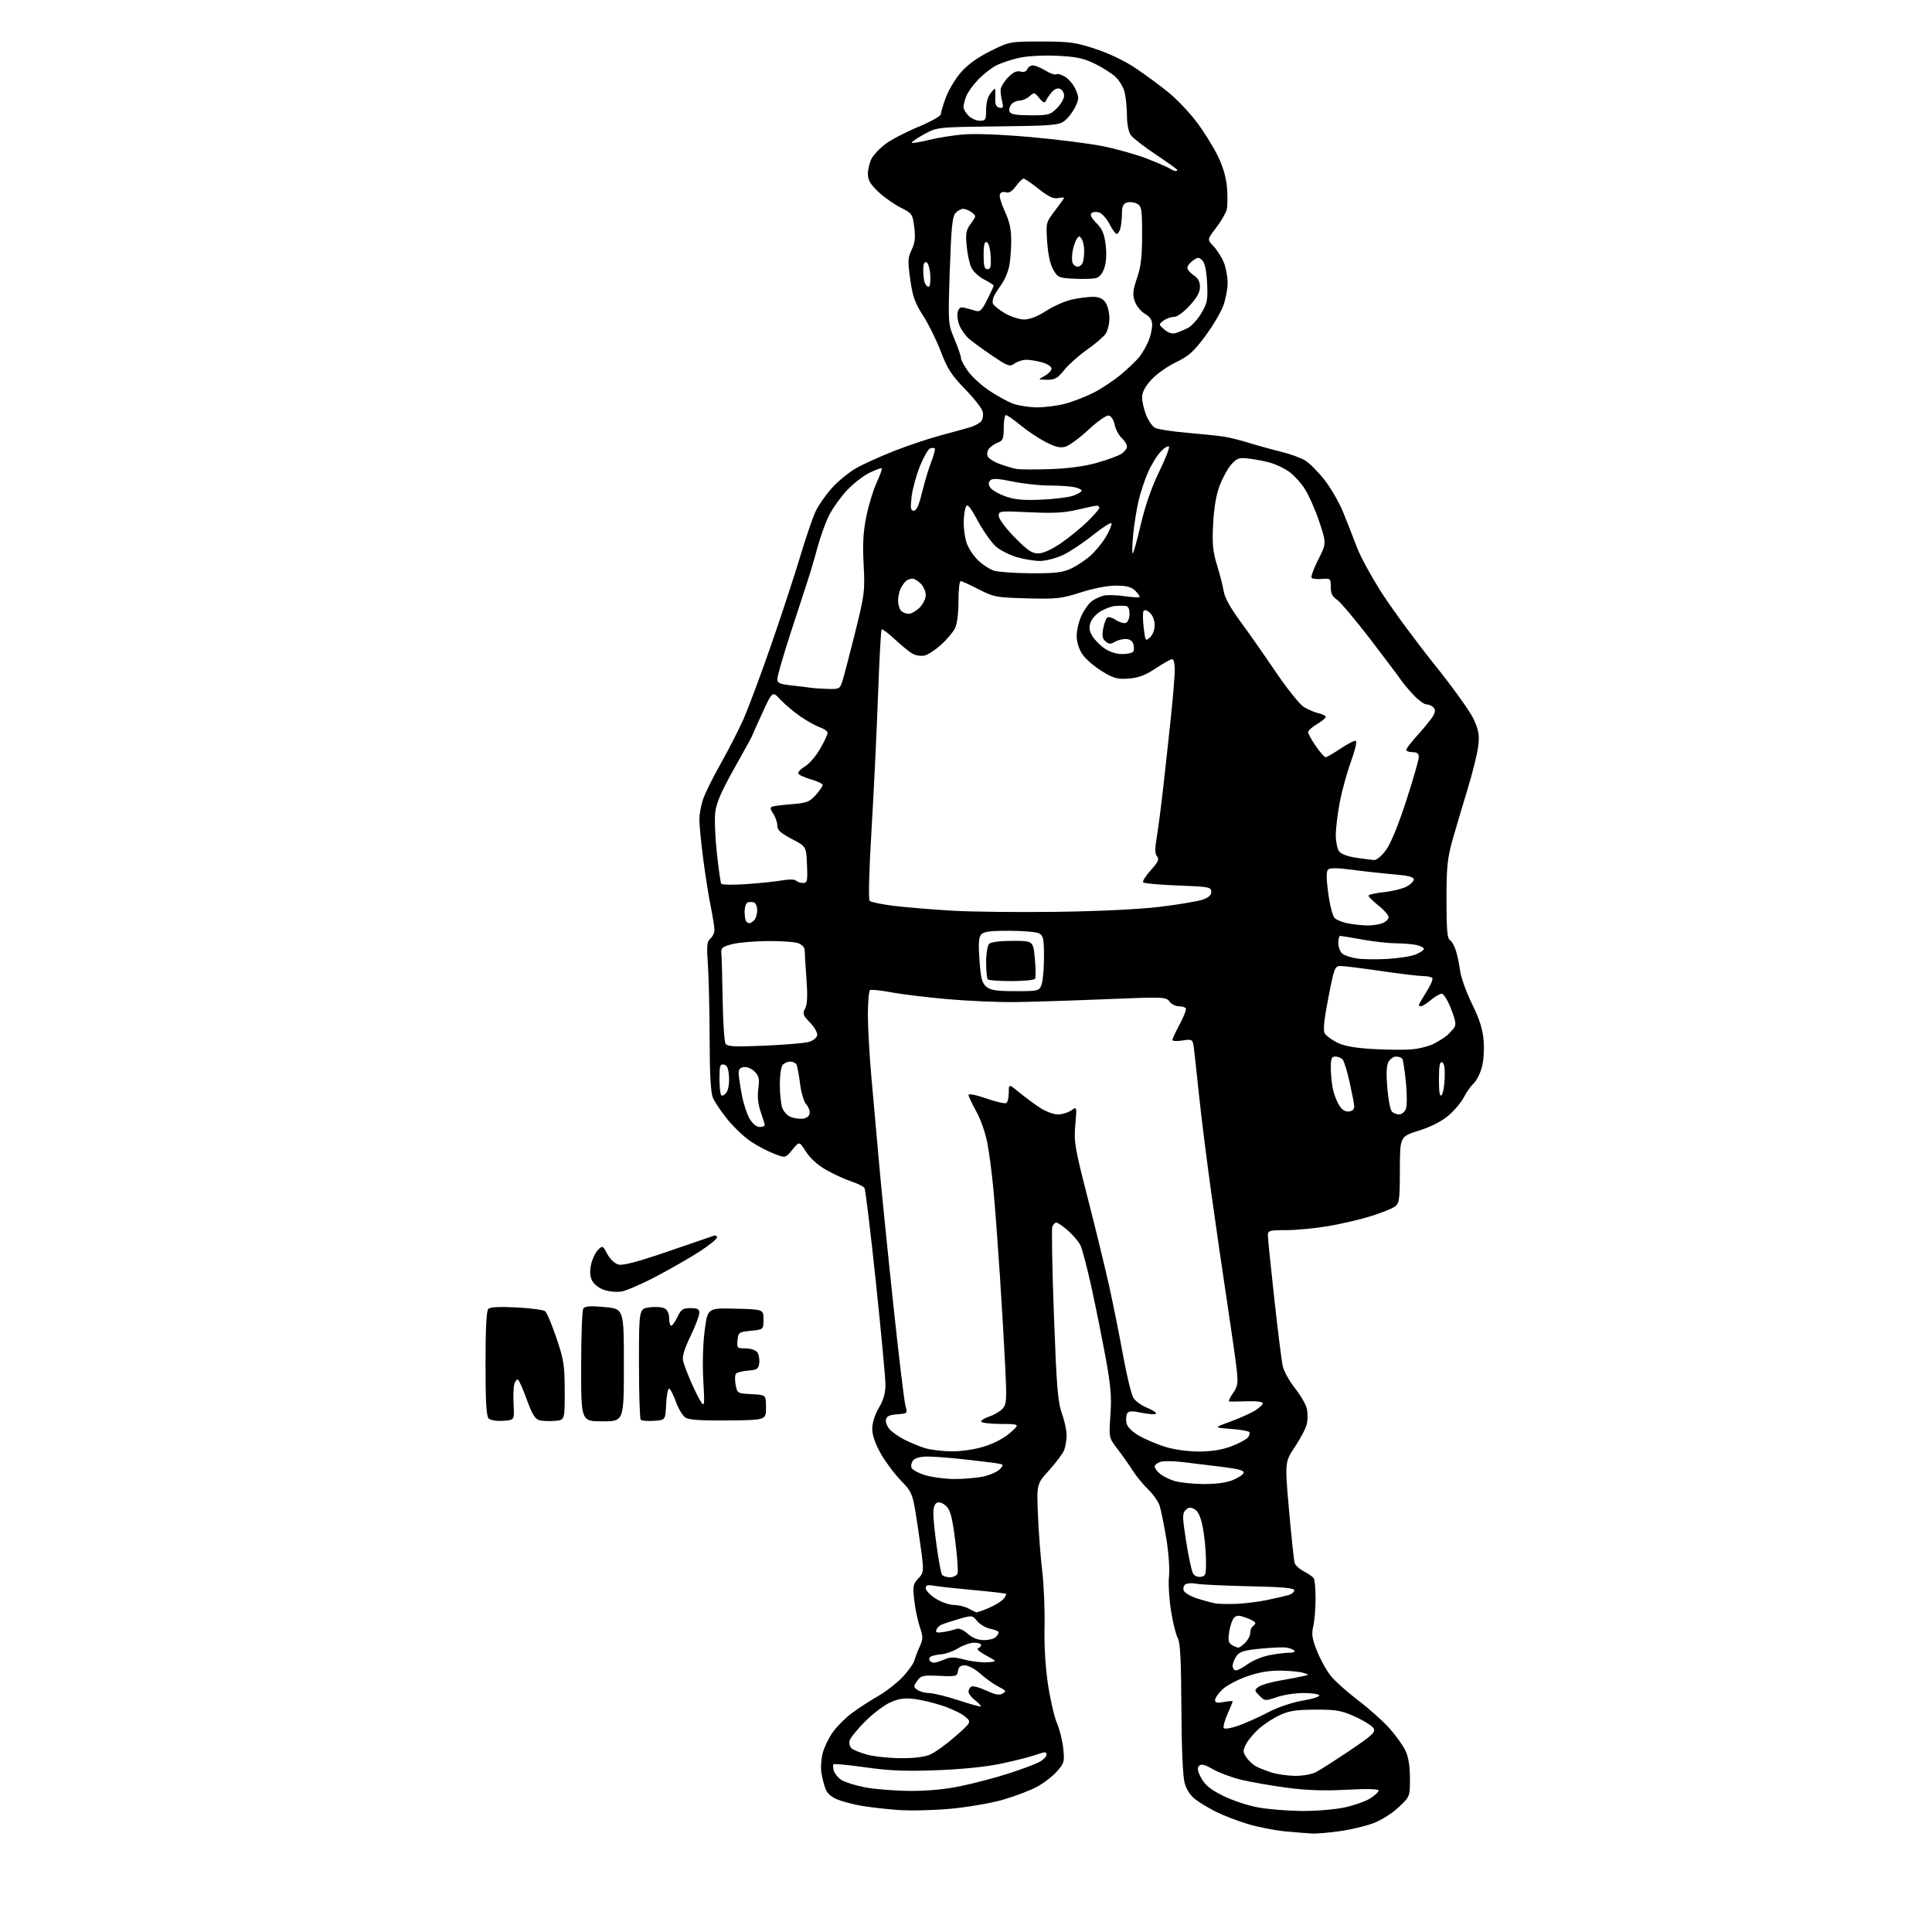 <?xml version="1.0" encoding="UTF-8" standalone="no"?>
<svg 
  version="1.1" 
  xmlns="http://www.w3.org/2000/svg" 
  xmlns:xlink="http://www.w3.org/1999/xlink" 
  xmlns:svg="http://www.w3.org/2000/svg"
  xmlns:rdf="http://www.w3.org/1999/02/22-rdf-syntax-ns#"
  xmlns:cc="http://creativecommons.org/ns#"
  xmlns:dc="http://purl.org/dc/elements/1.1/"
  viewBox="0 0 768 768"
  width="768"
  height="768"
>
<style>svg {background-color: white; }</style>"
<path stroke="none" fill="black" fill-rule="evenodd" d="M521.68,728.86C519.93,728.78 515.06,728.39 510.85,727.99C506.64,727.59 499.91,726.26 495.88,725.03C491.85,723.81 486.29,721.67 483.53,720.29C480.76,718.91 477.05,716.69 475.28,715.36C473.18,713.78 471.66,711.48 470.90,708.72C470.18,706.10 469.70,694.84 469.62,679.00C469.53,660.06 469.16,652.91 468.20,651.22C467.48,649.96 466.27,645.11 465.52,640.45C464.76,635.79 464.39,629.57 464.70,626.64C465.01,623.59 464.54,617.06 463.59,611.40C462.68,605.96 461.49,600.15 460.96,598.50C460.42,596.85 458.35,593.92 456.36,592.00C454.37,590.08 451.60,586.70 450.21,584.50C448.82,582.30 446.13,578.48 444.23,576.00C440.78,571.50 440.78,571.50 441.41,562.50C441.92,555.18 441.56,550.88 439.47,539.50C438.05,531.80 435.51,519.20 433.83,511.50C432.14,503.80 430.16,496.33 429.43,494.90C428.70,493.47 426.49,490.88 424.52,489.15C422.54,487.42 420.48,486.00 419.93,486.00C419.39,486.00 418.66,486.73 418.32,487.61C417.98,488.50 418.26,504.36 418.95,522.86C420.00,551.27 420.49,557.32 422.10,561.79C423.14,564.70 424.00,568.60 424.00,570.47C424.00,572.34 423.57,574.99 423.05,576.37C422.53,577.74 419.85,581.35 417.10,584.39C412.09,589.92 412.09,589.92 412.60,602.21C412.87,608.97 413.64,619.00 414.30,624.50C414.96,630.00 415.37,639.90 415.22,646.50C415.04,654.00 415.55,662.63 416.58,669.50C417.49,675.55 419.09,682.51 420.15,684.96C421.21,687.42 422.34,691.95 422.66,695.04C423.21,700.26 423.04,700.89 420.19,704.13C418.51,706.04 414.96,708.79 412.30,710.24C409.63,711.69 403.57,714.00 398.83,715.38C394.05,716.76 384.70,718.38 377.88,719.01C371.11,719.63 361.73,719.85 357.03,719.50C352.34,719.15 345.84,718.41 342.59,717.86C339.33,717.30 334.99,716.18 332.93,715.35C330.56,714.41 328.81,712.87 328.17,711.18C327.61,709.71 326.87,706.82 326.53,704.76C326.19,702.71 326.43,699.12 327.06,696.79C327.68,694.46 329.52,690.71 331.13,688.46C332.75,686.21 336.19,682.80 338.78,680.88C341.38,678.96 345.98,675.98 349.00,674.25C352.02,672.53 356.36,669.18 358.64,666.81C360.92,664.44 363.11,661.38 363.50,660.00C363.90,658.62 364.88,656.08 365.68,654.34C366.97,651.56 366.96,650.65 365.64,646.76C364.81,644.32 363.82,639.54 363.43,636.12C362.79,630.46 362.94,629.69 365.09,627.41C367.45,624.90 367.45,624.90 365.16,609.20C362.88,593.50 362.88,593.50 358.08,588.50C355.44,585.75 351.81,580.86 350.01,577.64C347.90,573.87 346.73,570.42 346.73,567.96C346.73,565.64 347.76,562.38 349.36,559.64C351.24,556.44 351.99,553.75 351.98,550.32C351.97,547.67 350.24,529.26 348.15,509.42C346.05,489.58 344.03,472.85 343.65,472.25C343.28,471.65 340.84,470.44 338.24,469.57C335.63,468.70 331.14,466.63 328.25,464.97C325.03,463.12 321.98,460.35 320.37,457.80C317.75,453.64 317.75,453.64 315.00,457.00C312.25,460.37 312.25,460.37 307.74,458.64C305.25,457.69 301.12,455.53 298.56,453.83C296.00,452.14 291.84,448.22 289.31,445.12C286.78,442.03 284.13,438.13 283.42,436.45C282.52,434.31 282.12,427.27 282.09,412.95C282.06,401.70 281.75,388.44 281.40,383.47C280.86,375.85 281.01,374.24 282.38,373.10C283.27,372.36 284.00,370.80 284.00,369.63C284.00,368.46 283.35,364.35 282.55,360.50C281.76,356.65 280.41,348.12 279.55,341.54C278.70,334.96 278.00,327.89 278.00,325.83C278.00,323.76 278.67,320.09 279.49,317.68C280.31,315.27 283.42,308.98 286.40,303.72C289.38,298.46 293.40,290.63 295.34,286.33C297.27,282.02 302.23,268.79 306.36,256.91C310.49,245.04 315.72,229.11 317.99,221.52C320.27,213.93 323.05,205.74 324.19,203.33C325.32,200.91 328.24,196.72 330.68,194.01C333.12,191.30 337.45,187.75 340.30,186.12C343.16,184.49 350.00,181.40 355.50,179.24C361.00,177.09 369.32,174.30 374.00,173.05C378.68,171.80 383.93,170.36 385.67,169.84C387.41,169.32 389.38,168.25 390.03,167.46C390.69,166.67 390.95,164.94 390.62,163.62C390.29,162.30 387.12,158.25 383.59,154.63C378.26,149.17 376.62,146.63 374.00,139.77C372.26,135.22 369.08,128.77 366.92,125.43C363.71,120.45 362.79,117.89 361.84,111.13C360.81,103.87 360.88,102.48 362.39,99.31C363.70,96.57 363.95,94.42 363.43,90.31C362.78,85.08 362.61,84.83 357.93,82.47C355.28,81.12 351.28,78.28 349.05,76.16C345.96,73.22 345.00,71.55 345.00,69.11C345.00,67.34 345.66,64.62 346.47,63.06C347.28,61.50 349.83,58.83 352.15,57.12C354.46,55.42 360.32,52.38 365.18,50.37C370.03,48.36 374.00,46.12 374.00,45.40C374.00,44.67 374.92,41.63 376.03,38.64C377.15,35.65 379.88,31.14 382.10,28.63C384.75,25.61 388.74,22.76 393.77,20.27C401.38,16.52 401.46,16.50 413.96,16.50C425.12,16.50 427.48,16.83 435.43,19.43C440.87,21.21 447.13,24.21 451.43,27.11C455.32,29.72 461.17,34.03 464.43,36.68C467.69,39.33 472.70,44.58 475.56,48.34C478.43,52.10 482.23,58.18 484.02,61.84C486.20,66.32 487.43,70.52 487.76,74.66C488.04,78.05 487.98,81.96 487.63,83.34C487.28,84.72 485.39,87.96 483.42,90.54C479.84,95.23 479.84,95.23 482.37,97.86C483.76,99.31 485.59,102.17 486.45,104.22C487.30,106.26 488.00,109.97 488.00,112.46C488.00,114.94 487.18,119.13 486.18,121.77C485.18,124.40 481.92,129.83 478.93,133.84C474.44,139.86 472.44,141.62 467.37,144.05C464.00,145.66 459.62,148.79 457.62,151.00C455.17,153.71 454.00,155.97 454.00,157.98C454.00,159.62 454.73,162.78 455.62,165.01C456.51,167.24 458.10,169.52 459.16,170.09C460.21,170.65 465.90,171.53 471.79,172.03C477.68,172.54 484.30,173.23 486.50,173.56C488.70,173.90 493.20,175.02 496.50,176.05C499.80,177.08 505.47,178.65 509.10,179.53C512.73,180.42 517.10,181.99 518.80,183.03C520.51,184.06 523.95,187.52 526.46,190.70C528.96,193.89 532.30,199.65 533.88,203.50C535.45,207.35 537.92,213.65 539.37,217.50C540.81,221.35 545.51,229.90 549.81,236.50C554.11,243.10 563.41,255.69 570.48,264.49C577.55,273.28 584.43,282.89 585.79,285.85C587.82,290.29 588.14,292.15 587.62,296.56C587.28,299.50 585.37,307.21 583.38,313.70C581.39,320.19 578.69,329.32 577.38,333.99C575.35,341.23 575.00,344.73 575.00,357.69C575.00,369.45 575.31,373.08 576.36,373.70C577.11,374.14 578.19,376.07 578.78,378.00C579.36,379.93 580.12,383.59 580.46,386.14C580.81,388.69 582.93,394.53 585.18,399.12C588.18,405.25 589.40,409.12 589.77,413.71C590.06,417.30 589.74,421.87 589.02,424.43C588.33,426.89 586.87,429.71 585.78,430.70C584.68,431.69 582.95,434.14 581.93,436.14C580.91,438.15 578.16,441.42 575.83,443.42C573.08,445.76 568.92,447.89 564.04,449.43C556.50,451.81 556.50,451.81 556.47,465.01C556.45,476.93 556.26,478.34 554.49,479.63C553.42,480.42 549.15,482.12 545.02,483.42C540.88,484.72 533.26,486.51 528.07,487.39C522.89,488.28 515.35,489.00 511.32,489.00C504.56,489.00 504.00,489.16 504.00,491.09C504.00,492.24 505.15,503.60 506.56,516.34C507.96,529.08 509.47,541.12 509.92,543.10C510.36,545.08 512.55,549.02 514.78,551.84C517.01,554.66 519.13,558.33 519.50,559.99C519.86,561.64 519.86,564.35 519.50,566.01C519.14,567.66 517.01,571.75 514.78,575.10C510.72,581.18 510.72,581.18 512.41,600.34C513.35,610.88 514.34,620.29 514.63,621.26C514.91,622.23 516.57,623.75 518.32,624.65C520.07,625.55 521.83,626.78 522.23,627.39C522.64,628.00 522.97,631.65 522.96,635.50C522.96,639.35 522.54,644.26 522.05,646.41C521.30,649.64 521.57,651.40 523.60,656.47C524.95,659.85 527.44,664.29 529.13,666.34C530.81,668.38 535.67,672.71 539.93,675.95C544.19,679.19 549.71,684.11 552.20,686.88C554.69,689.65 557.57,693.63 558.59,695.71C559.86,698.32 560.45,701.78 560.47,706.81C560.50,714.13 560.50,714.13 555.97,718.41C553.39,720.85 549.06,723.58 545.89,724.77C542.83,725.91 536.85,727.33 532.59,727.92C528.34,728.52 523.43,728.94 521.68,728.86zM517.50,719.89C523.00,719.93 530.57,719.31 534.32,718.52C538.07,717.72 542.69,716.12 544.57,714.96C546.46,713.79 548.00,712.37 548.00,711.81C548.00,711.12 543.77,711.00 535.25,711.45C526.11,711.93 519.32,711.70 511.27,710.61C505.09,709.78 496.99,708.36 493.27,707.45C489.55,706.54 484.54,704.67 482.15,703.30C478.90,701.43 477.51,701.09 476.66,701.94C475.81,702.79 476.03,704.01 477.51,706.79C479.01,709.58 481.14,711.32 486.11,713.82C489.75,715.65 496.05,717.75 500.11,718.48C504.18,719.22 512.00,719.85 517.50,719.89zM361.34,711.91C368.60,711.97 375.38,711.34 381.84,710.01C387.15,708.92 395.63,706.69 400.68,705.07C405.73,703.45 411.25,701.41 412.93,700.53C414.62,699.66 416.00,698.31 416.00,697.52C416.00,696.28 415.43,696.29 411.84,697.56C409.55,698.36 403.36,699.94 398.09,701.05C392.02,702.34 382.58,703.31 372.39,703.69C359.87,704.15 353.56,703.90 344.07,702.55C337.35,701.60 331.62,701.05 331.34,701.33C331.05,701.62 331.12,702.80 331.48,703.95C331.85,705.11 333.19,706.74 334.47,707.57C335.74,708.40 339.87,709.70 343.64,710.45C347.41,711.20 355.38,711.85 361.34,711.91zM514.80,705.93C517.77,705.97 521.42,705.32 523.11,704.45C524.76,703.59 530.81,699.73 536.55,695.87C545.40,689.92 546.85,688.58 546.05,687.09C545.53,686.11 542.26,684.03 538.80,682.46C533.28,679.95 531.33,679.60 523.00,679.61C515.51,679.62 512.53,680.06 508.90,681.71C506.37,682.86 502.63,685.26 500.60,687.05C498.56,688.84 496.22,691.61 495.38,693.22C494.03,695.85 494.03,696.40 495.43,698.54C496.30,699.85 498.01,701.47 499.25,702.14C500.49,702.80 503.30,703.92 505.50,704.61C507.70,705.30 511.88,705.90 514.80,705.93zM357.78,698.91C363.02,698.97 367.37,698.46 369.61,697.52C371.55,696.71 376.08,693.46 379.68,690.31C386.21,684.57 386.21,684.57 383.67,682.39C382.27,681.19 378.25,679.25 374.72,678.07C371.20,676.90 366.07,675.68 363.33,675.35C359.56,674.91 357.25,675.24 353.91,676.72C351.49,677.80 346.97,681.23 343.87,684.33C340.77,687.44 338.01,690.87 337.72,691.95C337.44,693.04 337.82,694.44 338.57,695.06C339.32,695.68 342.09,696.78 344.72,697.51C347.35,698.23 353.23,698.86 357.78,698.91zM492.26,685.99C495.14,684.97 500.47,682.58 504.10,680.68C508.06,678.61 513.57,676.75 517.85,676.02C521.79,675.36 524.75,674.41 524.44,673.91C524.13,673.41 521.29,673.00 518.12,673.00C514.95,673.00 510.21,673.73 507.58,674.63C502.93,676.21 502.76,676.20 500.65,674.07C498.60,671.99 498.58,671.82 500.30,670.55C501.29,669.81 505.11,668.68 508.80,668.05C512.48,667.41 516.62,666.62 518.00,666.30C520.50,665.71 520.50,665.71 518.00,664.96C516.62,664.54 512.58,664.16 509.00,664.10C504.51,664.04 500.38,664.75 495.66,666.40C491.90,667.72 487.51,670.05 485.91,671.59C484.31,673.12 483.00,675.02 483.00,675.80C483.00,676.88 483.83,677.07 486.50,676.57C488.43,676.20 490.00,676.10 490.00,676.33C490.00,676.56 489.08,678.83 487.95,681.38C486.82,683.94 486.15,686.43 486.46,686.93C486.77,687.44 489.33,687.02 492.26,685.99zM389.90,678.35C390.12,678.17 389.11,677.09 387.65,675.94C386.19,674.79 385.00,673.24 385.00,672.49C385.00,671.73 385.50,670.81 386.10,670.44C386.71,670.06 389.36,670.76 391.99,671.99C395.53,673.65 397.23,673.97 398.55,673.23C400.14,672.34 399.96,672.03 396.92,670.48C395.04,669.52 391.81,667.21 389.75,665.36C387.67,663.50 384.91,662.00 383.57,662.00C381.81,662.00 381.05,662.62 380.82,664.25C380.52,666.38 380.12,666.48 373.36,666.18C366.83,665.89 366.07,666.06 364.59,668.18C363.08,670.33 363.09,670.59 364.67,671.75C365.61,672.44 367.76,673.02 369.44,673.04C371.12,673.07 376.32,674.34 381.00,675.88C385.68,677.42 389.68,678.53 389.90,678.35zM491.31,664.00C492.02,664.00 494.10,662.90 495.92,661.56C497.74,660.22 501.45,658.64 504.16,658.06C506.88,657.48 510.52,657.00 512.25,657.00C514.18,657.00 515.03,656.65 514.45,656.09C513.93,655.58 512.38,655.05 511.00,654.90C509.62,654.76 505.01,654.98 500.75,655.40C494.48,656.02 492.71,656.58 491.50,658.31C490.67,659.48 490.00,661.24 490.00,662.22C490.00,663.20 490.59,664.00 491.31,664.00zM371.31,660.95C371.96,660.93 373.83,660.34 375.45,659.65C377.83,658.63 379.36,658.65 383.45,659.73C386.23,660.46 390.30,660.93 392.50,660.78C396.50,660.50 396.50,660.50 392.00,658.09C389.52,656.77 388.06,655.49 388.75,655.26C389.44,655.02 390.00,654.42 390.00,653.92C390.00,653.41 388.76,653.00 387.25,653.00C385.74,653.01 382.93,653.97 381.00,655.15C379.07,656.34 376.03,657.44 374.23,657.60C372.43,657.77 370.51,658.18 369.96,658.52C369.42,658.86 369.23,659.56 369.54,660.07C369.86,660.58 370.65,660.98 371.31,660.95zM492.25,654.97C492.66,654.99 493.90,654.10 495.00,653.00C496.10,651.90 497.00,650.13 497.00,649.06C497.00,647.99 497.45,646.84 498.00,646.50C498.55,646.16 499.00,645.55 499.00,645.14C499.00,644.73 497.38,643.81 495.39,643.10C492.39,642.01 491.57,642.02 490.51,643.15C489.82,643.89 488.96,646.39 488.62,648.70C488.12,652.08 488.34,653.10 489.75,653.92C490.71,654.48 491.84,654.95 492.25,654.97zM391.05,651.97C393.00,651.99 395.14,651.46 395.80,650.80C396.46,650.14 397.00,649.28 397.00,648.88C397.00,648.48 395.54,647.86 393.75,647.50C391.96,647.14 389.59,645.76 388.48,644.44C386.47,642.05 386.43,642.05 380.98,643.63C377.96,644.51 374.85,645.54 374.06,645.93C373.27,646.32 372.42,647.24 372.18,647.97C371.84,648.98 372.57,649.16 375.12,648.74C376.98,648.43 379.23,647.88 380.13,647.53C381.13,647.13 382.85,647.84 384.63,649.41C386.52,651.07 388.71,651.95 391.05,651.97zM388.17,640.90C388.53,640.96 390.79,640.16 393.18,639.14C395.57,638.11 398.15,636.53 398.91,635.61C399.66,634.70 400.11,633.79 399.89,633.58C399.68,633.38 393.88,632.70 387.00,632.08C380.12,631.45 373.04,630.68 371.25,630.36C368.69,629.90 368.00,630.11 368.00,631.37C368.00,632.25 369.79,634.11 371.98,635.49C374.17,636.87 377.43,638.01 379.23,638.01C381.03,638.02 383.62,638.65 385.00,639.42C386.38,640.18 387.80,640.85 388.17,640.90zM491.50,637.56C494.80,637.42 500.20,636.76 503.50,636.07C506.80,635.39 510.62,634.52 512.00,634.14C513.38,633.76 514.50,632.89 514.50,632.20C514.50,631.25 510.05,630.85 496.50,630.56C486.60,630.34 477.15,629.89 475.50,629.56C473.85,629.22 471.92,629.33 471.22,629.80C470.51,630.27 470.21,631.39 470.55,632.28C470.90,633.17 473.27,634.57 475.84,635.39C478.40,636.22 481.62,637.10 483.00,637.35C484.38,637.60 488.20,637.69 491.50,637.56zM377.59,627.00C378.95,627.00 380.32,626.33 380.63,625.52C380.94,624.71 380.53,618.81 379.72,612.42C378.57,603.36 377.79,600.35 376.20,598.76C375.02,597.58 373.50,596.98 372.58,597.33C371.52,597.74 371.01,599.18 371.02,601.72C371.03,603.80 371.66,609.85 372.41,615.17C373.16,620.48 374.08,625.32 374.45,625.92C374.82,626.51 376.23,627.00 377.59,627.00zM477.32,626.81C479.34,626.52 479.49,625.98 479.38,619.50C479.31,615.65 478.71,609.91 478.05,606.75C477.23,602.78 476.22,600.65 474.81,599.90C473.23,599.05 472.43,599.14 471.28,600.29C469.97,601.60 469.99,603.03 471.50,612.64C472.43,618.61 473.64,624.31 474.17,625.31C474.75,626.40 476.00,627.00 477.32,626.81zM478.23,589.92C483.10,589.97 487.42,589.42 489.90,588.42C492.07,587.55 494.07,586.26 494.35,585.54C494.72,584.56 492.50,583.94 485.67,583.09C480.63,582.46 473.51,581.60 469.85,581.17C466.19,580.73 462.26,580.73 461.10,581.16C459.95,581.59 459.00,582.40 459.00,582.98C459.00,583.55 459.90,584.80 461.01,585.76C462.11,586.72 464.70,588.03 466.76,588.67C468.82,589.32 473.98,589.88 478.23,589.92zM379.20,587.93C382.89,587.97 388.13,587.52 390.85,586.94C393.57,586.35 396.56,585.03 397.50,584.00C399.12,582.21 399.05,582.11 395.85,581.63C394.01,581.35 388.14,580.65 382.81,580.06C377.48,579.48 371.12,579.00 368.68,579.00C365.97,579.00 363.76,579.58 363.01,580.49C362.33,581.31 362.03,582.64 362.34,583.44C362.65,584.25 365.06,585.57 367.70,586.39C370.34,587.20 375.52,587.89 379.20,587.93zM378.14,576.93C382.13,576.97 387.36,576.21 391.21,575.02C395.10,573.82 399.18,571.67 401.56,569.56C405.50,566.08 405.50,566.08 397.75,566.04C393.49,566.02 390.00,565.58 390.00,565.08C390.00,564.57 391.52,563.65 393.38,563.04C395.24,562.43 397.55,561.04 398.53,559.97C400.12,558.21 400.23,556.58 399.62,543.76C399.24,535.92 398.28,519.38 397.47,507.00C396.66,494.62 395.52,479.32 394.92,473.00C394.33,466.68 393.23,458.29 392.49,454.36C391.74,450.39 389.77,444.79 388.07,441.78C386.38,438.78 385.00,435.86 385.00,435.27C385.00,434.64 387.90,435.21 392.03,436.64C395.89,437.99 399.49,438.82 400.03,438.48C400.56,438.15 401.00,436.30 401.00,434.36C401.00,430.83 401.00,430.83 405.06,434.17C407.29,436.00 410.98,438.74 413.26,440.25C415.54,441.76 418.79,443.00 420.48,443.00C422.17,443.00 424.58,442.28 425.83,441.41C428.10,439.82 428.10,439.82 427.45,447.16C426.86,453.93 427.25,456.22 432.45,476.50C435.56,488.60 439.39,504.35 440.97,511.50C442.55,518.65 445.03,531.02 446.48,539.00C447.93,546.98 449.78,554.52 450.60,555.77C451.41,557.02 453.86,558.76 456.03,559.63C458.21,560.50 459.78,561.54 459.54,561.94C459.29,562.34 456.79,562.20 453.98,561.63C450.02,560.81 448.70,560.86 448.09,561.85C447.66,562.56 447.51,564.24 447.77,565.59C448.08,567.19 449.80,568.97 452.66,570.65C455.09,572.07 459.80,574.08 463.12,575.12C466.75,576.24 472.14,577.00 476.55,577.00C481.52,577.00 485.70,576.34 489.37,574.96C492.37,573.84 495.37,572.26 496.05,571.44C496.73,570.62 496.96,569.63 496.56,569.23C496.16,568.83 492.84,568.27 489.17,568.00C482.50,567.50 482.50,567.50 489.00,565.14C492.57,563.84 496.96,561.89 498.75,560.81C500.54,559.72 502.00,558.38 502.00,557.83C502.00,557.23 499.43,556.90 495.75,557.02C492.31,557.14 489.13,557.18 488.68,557.12C488.23,557.05 488.85,555.61 490.06,553.91C491.92,551.30 492.17,549.95 491.69,545.16C491.38,542.05 489.72,530.27 488.00,519.00C486.28,507.73 483.35,487.51 481.48,474.07C479.61,460.63 477.34,442.40 476.44,433.57C475.53,424.73 474.61,416.48 474.38,415.24C474.00,413.21 473.56,413.05 469.98,413.62C467.79,413.97 466.02,413.86 466.04,413.38C466.06,412.90 467.39,410.06 469.00,407.08C470.60,404.10 471.68,401.29 471.40,400.83C471.11,400.37 469.84,400.00 468.56,400.00C467.29,400.00 465.63,399.15 464.87,398.11C463.56,396.29 462.52,396.25 439.50,397.20C426.30,397.74 410.10,398.26 403.50,398.34C396.90,398.43 384.75,397.90 376.50,397.17C368.25,396.43 358.18,395.21 354.12,394.44C350.06,393.67 346.34,393.29 345.87,393.58C345.39,393.88 345.00,398.34 345.00,403.50C345.00,408.67 345.66,420.23 346.48,429.19C347.29,438.16 348.65,453.38 349.50,463.00C350.35,472.62 352.84,497.38 355.04,518.00C357.23,538.62 359.42,556.94 359.91,558.70C360.78,561.89 360.78,561.90 356.65,562.20C353.59,562.42 352.43,562.97 352.17,564.32C351.98,565.33 352.65,567.06 353.66,568.18C354.67,569.30 357.30,571.14 359.50,572.27C361.70,573.40 365.30,574.90 367.50,575.60C369.70,576.30 374.49,576.90 378.14,576.93zM199.99,564.79C197.36,564.97 194.97,564.57 194.24,563.84C193.33,562.93 193.00,557.10 193.00,542.00C193.00,528.35 193.37,521.03 194.10,520.30C194.83,519.57 198.62,519.38 205.35,519.73C210.93,520.02 216.04,520.69 216.69,521.21C217.35,521.72 219.36,526.50 221.17,531.82C224.12,540.52 224.46,542.66 224.48,553.00C224.50,564.50 224.50,564.50 220.60,564.82C218.45,565.00 215.68,564.89 214.45,564.58C212.74,564.15 211.56,562.24 209.46,556.48C207.95,552.33 206.36,548.72 205.93,548.45C205.50,548.19 204.85,548.91 204.48,550.06C204.12,551.20 203.97,554.92 204.16,558.32C204.50,564.50 204.50,564.50 199.99,564.79zM239.50,565.00C231.00,565.00 231.00,565.00 231.02,543.25C231.02,531.29 231.40,520.91 231.86,520.19C232.49,519.20 234.53,519.05 240.34,519.58C248.00,520.28 248.00,520.28 248.00,542.64C248.00,565.00 248.00,565.00 239.50,565.00zM259.96,564.80C257.47,564.96 255.10,564.77 254.71,564.38C254.32,563.99 254.00,553.90 254.00,541.97C254.00,520.26 254.00,520.26 258.19,519.70C260.50,519.39 263.20,519.57 264.19,520.10C265.31,520.70 266.00,522.20 266.00,524.04C266.00,525.67 266.37,527.00 266.81,527.00C267.26,527.00 268.38,525.42 269.30,523.50C270.74,520.48 271.45,520.00 274.48,520.00C277.28,520.00 278.00,520.39 278.00,521.92C278.00,522.97 276.41,527.14 274.47,531.17C272.03,536.23 271.12,539.27 271.54,541.00C271.87,542.38 273.32,546.20 274.76,549.50C276.20,552.80 278.02,556.40 278.80,557.50C280.04,559.26 280.13,558.19 279.58,548.79C279.20,542.48 279.42,534.36 280.11,529.01C281.27,519.94 281.27,519.94 292.38,520.22C303.50,520.50 303.50,520.50 303.50,524.50C303.50,528.50 303.50,528.50 298.50,529.00C293.71,529.48 293.49,529.64 293.19,532.75C292.89,535.85 293.03,536.00 296.31,536.00C298.21,536.00 300.29,536.65 300.95,537.44C301.61,538.23 302.00,540.14 301.82,541.69C301.54,544.18 301.05,544.54 297.50,544.82C295.30,544.99 293.11,545.52 292.62,545.99C292.14,546.46 292.05,548.44 292.41,550.38C293.07,553.88 293.12,553.90 298.79,554.20C304.50,554.50 304.50,554.50 304.50,559.50C304.50,564.50 304.50,564.50 289.50,564.65C278.93,564.76 273.91,564.43 272.50,563.54C271.40,562.85 269.66,559.97 268.65,557.14C267.63,554.31 266.42,552.00 265.95,552.00C265.48,552.00 264.96,554.81 264.80,558.25C264.50,564.50 264.50,564.50 259.96,564.80zM247.00,513.40C245.07,513.71 241.93,513.40 240.01,512.73C238.04,512.03 236.00,510.40 235.32,508.98C234.49,507.26 234.39,505.22 234.98,502.58C235.46,500.44 236.69,497.87 237.70,496.85C239.50,495.06 239.60,495.10 241.44,498.53C242.57,500.62 244.37,502.31 245.90,502.69C247.67,503.13 253.66,501.54 265.48,497.49C274.84,494.29 283.06,491.46 283.75,491.22C284.44,490.98 285.00,491.29 285.00,491.91C285.00,492.53 281.92,495.03 278.16,497.46C274.40,499.90 266.64,504.35 260.91,507.37C255.19,510.39 248.93,513.10 247.00,513.40zM301.99,448.00C303.09,448.00 303.99,447.66 303.99,447.25C303.98,446.84 303.26,444.48 302.40,442.00C301.34,438.99 301.03,435.94 301.44,432.78C301.96,428.82 301.72,427.72 299.97,425.97C298.80,424.80 296.92,424.01 295.69,424.19C294.06,424.42 293.53,425.14 293.64,427.00C293.71,428.38 294.31,432.26 294.97,435.62C295.63,438.99 297.02,443.16 298.07,444.87C299.19,446.71 300.80,448.00 301.99,448.00zM318.99,444.71C320.50,444.58 321.62,443.78 321.83,442.68C322.02,441.67 321.42,440.02 320.50,439.00C319.55,437.95 318.47,434.32 318.02,430.65C317.58,427.08 316.91,423.67 316.55,423.08C316.18,422.48 315.10,422.00 314.14,422.00C313.18,422.00 311.86,422.54 311.20,423.20C310.50,423.90 310.00,427.23 310.00,431.13C310.00,434.84 310.44,439.04 310.99,440.46C311.53,441.89 312.99,443.47 314.24,443.99C315.48,444.50 317.62,444.82 318.99,444.71zM556.15,443.00C557.21,443.00 558.41,442.01 558.88,440.75C559.33,439.51 559.33,434.76 558.87,430.19C558.41,425.62 557.78,421.45 557.46,420.94C557.14,420.42 556.02,420.00 554.98,420.00C553.93,420.00 552.55,420.97 551.92,422.15C551.14,423.60 551.00,426.93 551.47,432.40C551.86,436.86 552.64,441.06 553.21,441.75C553.78,442.44 555.10,443.00 556.15,443.00zM536.31,441.81C537.81,441.60 538.44,440.87 538.31,439.50C538.21,438.40 537.37,434.12 536.45,430.00C535.54,425.88 534.33,421.94 533.77,421.25C533.21,420.56 531.91,420.00 530.88,420.00C529.30,420.00 529.00,420.76 529.02,424.75C529.04,427.36 529.44,431.20 529.92,433.27C530.41,435.35 531.55,438.19 532.46,439.58C533.57,441.27 534.86,442.02 536.31,441.81zM288.77,434.31C289.53,433.26 289.96,430.61 289.79,428.01C289.58,424.67 289.05,423.43 287.75,423.19C286.24,422.90 286.00,423.67 286.00,428.76C286.00,432.01 286.33,434.99 286.72,435.39C287.12,435.79 288.04,435.30 288.77,434.31zM573.04,435.36C573.62,434.78 574.18,431.70 574.29,428.51C574.43,424.61 574.09,422.57 573.25,422.27C572.32,421.95 572.00,423.72 572.00,429.12C572.00,434.17 572.32,436.08 573.04,435.36zM561.00,417.15C564.02,416.92 568.08,415.89 570.00,414.88C571.92,413.87 574.17,412.47 575.00,411.77C575.83,411.07 577.10,409.74 577.83,408.81C578.95,407.37 578.79,406.18 576.83,401.07C575.55,397.75 573.89,395.02 573.14,395.01C572.40,395.01 570.45,396.12 568.82,397.50C567.18,398.88 565.43,400.00 564.92,400.00C564.42,400.00 564.00,399.79 564.00,399.53C564.00,399.28 565.34,396.96 566.97,394.39C568.60,391.81 569.70,389.32 569.41,388.85C569.12,388.38 567.45,388.00 565.69,388.00C563.94,387.99 556.42,387.09 549.00,386.00C541.58,384.91 534.38,384.01 533.00,384.01C530.60,384.01 530.41,384.49 528.05,396.57C526.30,405.57 525.89,409.62 526.62,410.82C527.18,411.74 529.41,413.38 531.57,414.45C534.30,415.81 538.56,416.58 545.50,416.99C551.00,417.32 557.98,417.39 561.00,417.15zM303.90,415.67C311.93,415.32 319.85,414.66 321.50,414.19C323.15,413.73 324.65,412.55 324.84,411.57C325.04,410.58 323.78,408.34 322.00,406.50C319.16,403.57 318.95,402.96 320.04,400.92C320.92,399.28 321.07,395.90 320.57,389.06C320.19,383.80 319.87,378.69 319.88,377.70C319.88,376.70 318.77,375.48 317.38,374.95C316.00,374.43 310.51,374.04 305.18,374.08C299.86,374.12 293.48,374.69 291.00,375.33C287.06,376.36 286.53,376.81 286.75,379.00C286.89,380.38 287.13,388.70 287.27,397.50C287.41,406.30 287.93,414.13 288.42,414.90C289.14,416.04 291.97,416.18 303.90,415.67zM403.64,394.00C412.82,394.00 413.07,393.94 414.02,391.43C414.56,390.02 415.00,385.09 415.00,380.47C415.00,373.19 414.74,371.93 413.07,371.04C412.00,370.47 406.66,370.00 401.19,370.00C393.49,370.00 390.96,370.34 389.98,371.53C389.05,372.65 388.88,375.39 389.36,381.78C389.89,388.95 390.38,390.81 392.11,392.25C393.79,393.64 396.14,394.00 403.64,394.00zM402.11,390.00C397.28,390.00 393.03,389.70 392.67,389.33C392.30,388.97 392.00,385.91 392.00,382.53C392.00,379.10 392.53,375.87 393.20,375.20C393.94,374.46 397.55,374.00 402.56,374.00C410.71,374.00 410.71,374.00 411.37,381.07C411.73,384.96 411.77,388.56 411.45,389.07C411.14,389.58 406.93,390.00 402.11,390.00zM551.50,381.19C555.90,380.94 560.96,380.15 562.75,379.42C564.54,378.70 566.00,377.69 566.00,377.18C566.00,376.67 564.59,375.97 562.88,375.62C561.16,375.28 557.44,374.98 554.62,374.97C551.81,374.95 545.90,374.28 541.50,373.48C537.10,372.69 533.16,372.03 532.75,372.02C532.34,372.01 532.00,373.29 532.00,374.88C532.00,376.46 532.71,378.35 533.59,379.07C534.46,379.80 537.05,380.67 539.34,381.01C541.63,381.36 547.10,381.44 551.50,381.19zM543.18,367.89C545.21,367.95 548.02,367.56 549.43,367.02C550.85,366.49 552.00,365.40 552.00,364.61C552.00,363.82 550.20,361.74 548.00,360.00C545.80,358.26 544.00,356.48 544.00,356.06C544.00,355.63 546.71,355.00 550.03,354.66C553.34,354.31 557.39,353.33 559.03,352.49C560.66,351.64 562.00,350.34 562.00,349.59C562.00,348.62 559.79,348.05 554.25,347.59C549.99,347.23 542.56,346.42 537.74,345.78C531.58,344.96 528.67,344.93 527.93,345.67C527.18,346.42 527.20,349.22 528.00,355.12C528.62,359.73 529.75,364.13 530.50,364.90C531.25,365.66 533.58,366.63 535.68,367.03C537.78,367.44 541.16,367.82 543.18,367.89zM297.97,367.00C298.31,367.00 299.14,366.46 299.80,365.80C300.46,365.14 301.00,363.39 301.00,361.91C301.00,360.43 300.44,359.01 299.75,358.75C299.06,358.50 297.94,358.49 297.25,358.73C296.56,358.97 296.00,360.63 296.00,362.42C296.00,364.20 296.30,365.97 296.67,366.33C297.03,366.70 297.62,367.00 297.97,367.00zM420.00,362.47C436.55,362.25 452.81,361.46 460.83,360.50C468.16,359.62 475.81,358.35 477.83,357.69C480.43,356.84 481.50,355.91 481.50,354.50C481.50,352.63 480.66,352.47 468.33,352.00C461.09,351.73 454.84,351.17 454.44,350.78C454.04,350.38 455.39,348.21 457.42,345.95C460.38,342.68 460.89,341.57 459.95,340.44C459.08,339.39 459.05,337.44 459.83,332.76C460.42,329.32 461.60,320.20 462.46,312.50C463.33,304.80 464.70,292.20 465.51,284.50C466.32,276.80 466.98,268.59 466.99,266.25C467.00,263.91 466.54,262.00 465.98,262.00C465.43,262.00 462.48,263.65 459.44,265.67C455.30,268.42 452.61,269.44 448.70,269.74C444.19,270.09 442.78,269.70 438.03,266.82C435.03,264.99 431.54,261.97 430.28,260.10C428.84,257.96 428.00,255.21 428.00,252.67C428.00,250.45 428.92,246.73 430.05,244.40C431.18,242.07 433.09,239.53 434.30,238.75C435.51,237.97 437.52,237.07 438.77,236.75C440.02,236.44 443.62,236.54 446.77,236.97C449.92,237.41 452.70,237.58 452.94,237.36C453.19,237.13 452.47,236.02 451.34,234.89C449.78,233.33 447.95,232.83 443.77,232.79C440.40,232.76 434.92,233.80 429.68,235.47C421.81,237.98 420.04,238.17 408.21,237.85C395.96,237.52 395.01,237.34 389.02,234.25C385.55,232.46 382.33,231.00 381.86,231.00C381.39,231.00 381.00,234.62 381.00,239.05C381.00,244.09 380.46,248.14 379.56,249.87C378.78,251.40 376.31,254.29 374.09,256.30C371.87,258.31 368.96,260.22 367.62,260.56C366.28,260.90 364.16,260.62 362.91,259.95C361.65,259.28 358.45,256.70 355.80,254.21C353.14,251.73 350.74,249.93 350.46,250.20C350.18,250.48 349.52,262.59 349.00,277.11C348.47,291.62 347.31,315.58 346.42,330.35C345.45,346.47 345.17,357.57 345.72,358.12C346.22,358.62 350.53,359.50 355.30,360.09C360.07,360.67 370.40,361.53 378.24,362.00C386.08,362.47 404.88,362.68 420.00,362.47zM296.84,351.44C302.15,351.07 308.52,350.40 311.00,349.95C313.63,349.48 315.90,349.53 316.45,350.07C316.97,350.58 318.23,351.00 319.24,351.00C320.89,351.00 321.06,350.23 320.79,343.75C320.50,336.50 320.50,336.50 314.75,333.50C310.31,331.18 309.01,329.98 309.00,328.21C309.00,326.96 308.28,324.83 307.39,323.48C306.08,321.48 306.04,320.94 307.14,320.59C307.89,320.35 311.42,319.93 314.99,319.65C320.66,319.21 321.83,318.76 324.24,316.06C325.76,314.36 327.00,312.55 327.00,312.04C327.00,311.53 324.90,310.52 322.33,309.80C319.76,309.07 317.51,308.02 317.32,307.46C317.13,306.90 318.34,305.64 320.01,304.65C321.67,303.67 324.37,300.53 326.01,297.68C327.64,294.83 328.99,291.98 328.99,291.35C329.00,290.71 327.66,289.73 326.01,289.15C324.37,288.58 320.88,286.65 318.26,284.87C315.64,283.08 312.05,280.06 310.28,278.15C307.06,274.67 307.06,274.67 303.03,283.44C300.81,288.26 299.00,292.33 299.00,292.49C299.00,292.65 295.83,298.41 291.97,305.28C286.79,314.49 284.77,319.12 284.33,322.85C284.00,325.64 284.29,333.00 284.97,339.21C285.65,345.42 286.43,350.86 286.70,351.30C286.97,351.75 291.53,351.81 296.84,351.44zM546.24,341.88C547.23,341.95 549.30,340.19 551.01,337.83C552.88,335.25 555.93,327.79 559.01,318.26C561.76,309.79 564.00,301.99 564.00,300.93C564.00,299.54 563.30,299.00 561.50,299.00C560.12,299.00 559.00,298.59 559.00,298.08C559.00,297.57 561.18,294.76 563.85,291.83C566.51,288.90 569.19,285.56 569.80,284.40C570.62,282.86 570.60,282.00 569.75,281.15C569.12,280.52 567.88,280.00 567.00,280.00C566.12,280.00 563.82,278.31 561.89,276.25C559.95,274.19 557.72,271.53 556.93,270.34C556.14,269.15 550.64,261.83 544.69,254.07C538.75,246.32 532.78,239.25 531.44,238.37C529.63,237.18 529.00,235.87 529.00,233.31C529.00,229.97 528.88,229.86 525.55,230.14C523.66,230.31 521.79,230.12 521.40,229.73C521.01,229.34 522.18,226.09 523.99,222.51C527.30,216.00 527.30,216.00 524.40,207.29C522.80,202.51 520.15,196.56 518.50,194.07C516.85,191.59 513.98,188.53 512.12,187.29C510.26,186.04 507.11,184.55 505.12,183.98C503.13,183.40 499.40,182.66 496.82,182.34C492.62,181.80 491.89,182.02 489.60,184.48C488.20,185.99 486.09,189.77 484.90,192.86C483.46,196.63 482.58,201.72 482.24,208.23C481.82,216.23 482.10,219.15 483.81,224.73C484.95,228.45 486.15,233.17 486.48,235.22C486.85,237.53 489.25,241.87 492.84,246.72C496.00,251.00 502.36,260.06 506.96,266.87C511.67,273.81 516.66,280.04 518.37,281.08C520.05,282.10 522.67,283.21 524.21,283.55C525.74,283.88 527.00,284.53 527.00,284.98C527.00,285.43 525.42,286.73 523.50,287.87C521.58,289.00 520.00,290.43 520.00,291.04C520.00,291.64 521.37,294.13 523.05,296.57C524.72,299.01 526.48,301.00 526.95,301.00C527.42,301.00 530.14,299.43 533.00,297.50C535.86,295.58 538.57,294.23 539.02,294.51C539.48,294.80 538.57,298.55 536.99,302.85C535.42,307.16 533.43,314.40 532.57,318.95C531.71,323.50 531.00,329.34 531.00,331.92C531.00,334.50 531.58,337.42 532.30,338.39C533.10,339.49 535.69,340.47 539.05,340.96C542.05,341.39 545.28,341.81 546.24,341.88zM329.17,273.86C333.61,273.99 333.90,273.84 334.88,270.75C335.45,268.96 337.71,260.30 339.91,251.50C343.70,236.26 343.86,234.98 343.31,224.48C342.87,216.26 343.14,211.39 344.38,205.29C345.29,200.80 347.13,194.75 348.48,191.85C349.82,188.95 350.73,186.40 350.51,186.18C350.29,185.95 348.10,186.74 345.65,187.93C343.20,189.11 339.16,192.26 336.68,194.91C334.20,197.56 331.01,202.02 329.60,204.81C328.18,207.60 326.09,213.40 324.94,217.69C323.79,221.99 322.02,227.97 321.01,231.00C320.01,234.03 316.89,243.57 314.09,252.21C311.29,260.85 309.00,268.81 309.00,269.89C309.00,271.54 309.91,271.96 314.75,272.48C317.91,272.83 321.40,273.25 322.50,273.42C323.60,273.59 326.60,273.79 329.17,273.86zM446.09,260.00C448.18,260.00 450.16,259.55 450.51,258.99C450.85,258.44 450.84,257.09 450.50,255.99C450.09,254.72 448.98,254.00 447.42,254.00C446.07,254.00 444.12,254.54 443.07,255.19C441.56,256.13 440.81,256.09 439.50,255.00C438.26,253.97 438.01,252.74 438.50,250.06C438.86,248.10 439.55,246.10 440.03,245.60C440.54,245.07 441.98,245.41 443.53,246.43C444.98,247.38 446.80,247.91 447.58,247.61C448.37,247.30 449.00,245.73 449.00,244.03C449.00,241.87 448.50,240.96 447.25,240.84C446.29,240.76 444.47,240.78 443.21,240.89C441.94,241.00 439.47,241.89 437.71,242.88C435.94,243.86 434.07,245.89 433.54,247.37C432.82,249.41 432.99,250.76 434.19,252.79C435.07,254.28 437.26,256.51 439.05,257.75C441.02,259.12 443.78,260.00 446.09,260.00zM457.14,253.37C458.21,252.40 459.00,250.34 459.00,248.50C459.00,246.64 458.21,244.60 457.10,243.59C455.95,242.55 454.95,242.27 454.58,242.87C454.24,243.41 454.26,246.38 454.62,249.46C455.26,254.84 455.35,254.99 457.14,253.37zM361.25,244.00C362.26,244.00 364.20,242.90 365.55,241.55C366.90,240.20 368.00,237.95 368.00,236.55C368.00,235.15 367.10,233.10 366.00,232.00C364.90,230.90 363.44,230.01 362.75,230.02C362.06,230.02 361.00,230.36 360.40,230.77C359.79,231.17 358.78,232.48 358.15,233.68C357.52,234.89 357.00,237.16 357.00,238.73C357.00,240.31 357.54,242.14 358.20,242.80C358.86,243.46 360.23,244.00 361.25,244.00zM410.00,227.89C419.15,227.94 422.33,227.58 425.57,226.11C427.80,225.09 431.31,222.79 433.35,220.99C435.40,219.20 438.22,215.77 439.63,213.38C441.03,210.98 442.02,208.58 441.84,208.04C441.65,207.50 438.35,209.59 434.50,212.68C430.65,215.78 425.25,219.36 422.50,220.65C419.75,221.93 415.67,222.98 413.43,222.99C411.19,223.00 407.05,222.31 404.23,221.48C401.41,220.64 397.70,218.78 396.00,217.35C394.31,215.92 391.05,211.36 388.78,207.21C385.40,201.06 384.50,200.02 383.89,201.59C383.48,202.64 383.11,205.30 383.08,207.50C383.04,209.70 383.48,213.20 384.06,215.27C384.63,217.34 386.66,220.59 388.56,222.49C390.46,224.39 393.47,226.37 395.26,226.88C397.04,227.40 403.68,227.85 410.00,227.89zM412.66,220.00C414.59,220.00 417.89,218.53 421.53,216.06C424.72,213.90 429.51,210.01 432.17,207.44C434.83,204.86 437.00,202.35 437.00,201.87C437.00,201.39 436.58,201.00 436.06,201.00C435.55,201.00 432.06,201.73 428.31,202.61C423.07,203.85 418.68,204.09 409.25,203.63C397.41,203.06 397.00,203.11 397.00,205.07C397.00,206.21 399.75,209.92 403.29,213.55C408.34,218.72 410.20,220.00 412.66,220.00zM450.27,220.00C450.57,220.00 452.00,214.84 453.47,208.54C455.18,201.19 457.74,193.78 460.60,187.90C463.06,182.85 464.91,178.23 464.71,177.64C464.51,177.04 463.12,177.79 461.61,179.30C460.11,180.80 457.76,184.56 456.39,187.65C455.03,190.73 453.28,196.01 452.52,199.38C451.75,202.75 450.81,208.76 450.43,212.75C450.05,216.74 449.98,220.00 450.27,220.00zM363.25,203.00C364.33,203.00 365.31,200.83 366.53,195.75C367.50,191.76 369.14,186.30 370.18,183.62C371.22,180.94 371.85,178.52 371.58,178.25C371.31,177.98 370.46,178.00 369.68,178.29C368.91,178.59 367.10,181.79 365.65,185.40C364.20,189.01 362.73,194.45 362.37,197.48C361.84,202.05 361.99,203.00 363.25,203.00zM414.00,198.62C419.23,198.39 424.96,197.67 426.75,197.01C428.54,196.34 430.00,195.45 430.00,195.03C430.00,194.60 428.59,193.97 426.88,193.62C425.16,193.28 420.70,193.00 416.98,193.00C413.26,193.00 406.74,192.28 402.50,191.41C396.80,190.23 394.50,190.10 393.67,190.93C392.87,191.73 392.85,192.55 393.61,193.78C394.19,194.72 396.88,196.30 399.58,197.27C403.40,198.64 406.63,198.95 414.00,198.62zM417.50,186.48C424.62,186.24 431.15,185.36 436.00,183.99C440.12,182.83 444.51,181.22 445.75,180.41C446.99,179.61 448.00,178.31 448.00,177.52C448.00,176.73 447.05,175.19 445.89,174.11C444.73,173.03 443.47,170.65 443.10,168.83C442.70,166.90 441.72,165.38 440.75,165.19C439.80,165.01 436.31,167.45 432.61,170.90C429.04,174.22 424.89,177.24 423.37,177.62C421.36,178.13 419.25,177.60 415.54,175.65C412.74,174.19 408.28,171.19 405.62,169.00C402.96,166.80 400.38,165.00 399.89,165.00C399.40,165.00 399.00,167.26 399.00,170.02C399.00,174.34 398.68,175.17 396.71,175.92C395.45,176.40 393.87,177.46 393.19,178.27C392.52,179.08 392.24,180.46 392.57,181.32C392.90,182.19 395.05,183.58 397.34,184.42C399.63,185.25 402.62,186.14 404.00,186.40C405.38,186.65 411.45,186.69 417.50,186.48zM412.04,161.93C415.09,161.97 420.15,161.33 423.30,160.51C426.44,159.69 431.60,157.70 434.76,156.08C437.92,154.46 442.83,151.19 445.67,148.82C448.51,146.44 451.79,143.29 452.95,141.81C454.11,140.33 455.72,137.53 456.53,135.59C457.34,133.65 458.00,130.80 458.00,129.25C458.00,127.19 457.21,125.96 455.07,124.70C453.44,123.74 451.66,121.51 451.06,119.68C450.17,116.99 450.34,115.31 451.99,110.54C453.54,106.02 454.00,102.11 454.00,93.38C454.00,83.02 453.83,81.98 451.96,80.98C450.84,80.38 449.04,80.17 447.96,80.51C446.48,80.98 446.00,82.04 445.99,84.82C445.98,86.84 445.70,89.51 445.37,90.75C445.04,91.99 444.38,93.00 443.90,93.00C443.43,93.00 442.14,91.23 441.04,89.07C439.94,86.91 438.08,84.84 436.92,84.47C435.75,84.10 434.37,84.23 433.84,84.76C433.22,85.38 433.95,86.79 435.85,88.69C438.14,90.98 438.97,92.93 439.51,97.25C439.95,100.75 439.77,104.17 439.03,106.42C438.27,108.71 437.05,110.20 435.64,110.55C434.43,110.86 430.55,110.97 427.02,110.80C420.96,110.52 420.50,110.32 418.71,107.25C417.49,105.15 416.62,101.22 416.28,96.24C415.75,88.53 415.77,88.46 419.37,83.73C421.37,81.12 423.00,78.82 423.00,78.63C423.00,78.44 421.89,78.49 420.53,78.75C418.72,79.10 416.70,78.14 412.90,75.11C410.06,72.85 407.36,71.00 406.90,71.00C406.44,71.00 405.06,72.35 403.84,74.01C402.30,76.09 401.06,76.84 399.80,76.44C398.74,76.10 397.77,76.43 397.46,77.25C397.16,78.01 398.06,81.08 399.45,84.07C401.35,88.14 401.98,91.13 401.97,96.00C401.96,99.58 401.56,104.20 401.08,106.27C400.59,108.35 399.37,111.22 398.35,112.65C397.33,114.09 395.98,116.17 395.34,117.28C394.70,118.38 394.41,119.91 394.70,120.67C395.00,121.43 397.13,123.17 399.46,124.53C401.78,125.89 405.23,127.00 407.12,127.00C409.35,127.00 412.46,125.78 415.92,123.55C418.86,121.66 423.48,119.63 426.18,119.05C428.89,118.47 432.63,118.00 434.49,118.00C436.87,118.00 438.35,118.67 439.44,120.22C440.30,121.44 441.00,124.27 441.00,126.50C441.00,128.73 440.31,131.53 439.48,132.73C438.64,133.93 435.32,136.75 432.09,139.02C428.87,141.28 424.81,144.90 423.07,147.06C420.40,150.39 419.33,150.99 416.20,150.96C412.50,150.92 412.50,150.92 415.25,149.43C416.76,148.61 418.00,147.30 418.00,146.52C418.00,145.72 416.34,144.63 414.25,144.05C412.19,143.48 409.36,143.01 407.97,143.01C406.58,143.00 404.49,143.67 403.32,144.49C401.35,145.87 400.72,145.65 394.35,141.35C390.58,138.80 386.43,135.77 385.12,134.61C383.81,133.45 382.15,131.11 381.42,129.41C380.70,127.71 380.37,125.30 380.69,124.07C381.13,122.39 381.81,121.95 383.39,122.33C384.55,122.61 386.48,123.14 387.68,123.52C389.56,124.10 390.23,123.48 392.43,119.13C393.84,116.35 395.00,113.84 395.00,113.55C395.00,113.27 393.29,112.17 391.20,111.10C389.11,110.03 386.81,107.89 386.09,106.33C385.37,104.77 384.55,100.89 384.25,97.69C383.79,92.74 384.04,91.44 385.94,88.86C388.09,85.96 388.10,85.80 386.34,84.46C385.33,83.69 383.78,83.05 382.90,83.03C382.03,83.01 380.62,83.79 379.78,84.75C378.56,86.14 378.11,90.81 377.55,107.62C376.86,128.73 376.86,128.73 379.43,134.84C380.84,138.19 382.00,141.56 382.00,142.32C382.00,143.08 383.29,145.49 384.88,147.67C386.46,149.85 390.28,153.32 393.37,155.37C396.46,157.42 400.68,159.72 402.75,160.48C404.81,161.24 408.99,161.89 412.04,161.93zM467.39,132.40C468.55,132.04 470.72,131.13 472.21,130.37C473.70,129.61 476.11,126.96 477.57,124.47C479.93,120.45 480.18,119.14 479.84,112.49C479.59,107.59 478.94,104.52 477.95,103.52C476.60,102.17 476.20,102.17 474.22,103.56C473.00,104.41 472.00,105.71 472.00,106.44C472.00,107.17 473.12,108.51 474.50,109.41C476.25,110.55 477.00,111.95 477.00,114.05C477.00,116.17 475.80,118.35 472.87,121.52C470.41,124.20 467.87,126.00 466.56,126.00C465.36,126.00 463.51,126.68 462.44,127.50C460.54,128.97 460.55,129.04 462.89,131.02C464.47,132.36 465.99,132.83 467.39,132.40zM369.16,114.00C369.68,114.00 369.97,111.90 369.80,109.33C369.63,106.72 368.95,104.47 368.25,104.24C367.41,103.97 367.00,104.98 367.00,107.33C367.00,109.26 367.27,111.55 367.61,112.42C367.94,113.29 368.64,114.00 369.16,114.00zM392.55,107.00C393.79,107.00 394.04,105.97 393.80,101.83C393.63,98.81 392.98,96.49 392.25,96.25C391.35,95.95 391.00,97.40 391.00,101.42C391.00,105.80 391.33,107.00 392.55,107.00zM428.36,106.00C429.15,106.00 430.06,105.29 430.39,104.42C430.73,103.55 430.99,101.41 430.98,99.67C430.98,97.93 430.53,95.83 429.98,95.00C429.11,93.67 428.89,93.67 428.01,95.00C427.47,95.83 426.75,97.96 426.40,99.74C426.06,101.53 426.04,103.66 426.36,104.49C426.68,105.32 427.58,106.00 428.36,106.00zM467.25,67.98C467.66,67.99 468.00,67.80 468.00,67.56C468.00,67.32 464.17,64.58 459.49,61.46C454.80,58.35 450.30,54.84 449.49,53.68C448.62,52.43 447.99,49.26 447.98,46.03C447.96,42.99 447.57,38.84 447.09,36.80C446.62,34.77 444.94,31.93 443.37,30.49C441.79,29.05 438.02,26.68 435.00,25.23C430.60,23.12 427.62,22.51 420.10,22.17C414.62,21.92 408.37,22.27 405.10,22.99C402.02,23.68 397.93,25.05 396.00,26.03C394.07,27.02 390.84,29.56 388.81,31.67C386.78,33.77 384.64,36.77 384.06,38.32C383.48,39.86 383.00,41.78 383.00,42.57C383.00,43.35 383.90,44.90 385.00,46.00C386.10,47.10 388.12,48.00 389.50,48.00C391.79,48.00 392.00,47.63 392.00,43.61C392.00,40.80 392.68,38.38 393.88,36.90C395.77,34.57 395.77,34.57 395.63,38.50C395.53,41.54 395.91,42.52 397.29,42.80C398.80,43.10 398.97,42.72 398.36,40.33C397.96,38.77 397.69,36.65 397.77,35.61C397.84,34.57 399.15,32.41 400.68,30.81C402.66,28.75 404.10,28.06 405.63,28.44C407.01,28.79 408.00,28.45 408.36,27.49C408.68,26.67 409.69,26.00 410.60,26.00C411.52,26.00 413.77,26.93 415.61,28.07C417.46,29.21 419.41,29.87 419.95,29.53C420.50,29.19 422.14,29.70 423.61,30.66C425.07,31.62 426.91,33.93 427.68,35.78C428.94,38.79 428.90,39.54 427.30,42.76C426.31,44.75 424.38,47.18 423.00,48.18C420.78,49.77 417.77,50.01 396.50,50.25C372.50,50.53 372.50,50.53 367.24,53.42C364.35,55.02 362.19,56.52 362.43,56.76C362.67,57.00 365.71,56.50 369.18,55.64C372.66,54.78 378.88,53.79 383.00,53.44C387.45,53.05 398.23,53.47 409.50,54.47C419.95,55.39 432.97,57.03 438.42,58.12C443.88,59.22 451.75,61.44 455.92,63.06C460.09,64.68 464.18,66.45 465.00,66.99C465.82,67.53 466.84,67.98 467.25,67.98zM409.58,45.83C416.75,45.86 417.49,45.66 420.14,43.01C421.72,41.44 423.00,39.21 423.00,38.05C423.00,36.89 422.25,35.65 421.34,35.30C420.30,34.90 419.04,35.47 417.92,36.85C416.95,38.05 415.93,39.58 415.65,40.26C415.32,41.08 414.47,40.67 413.15,39.03C411.25,36.67 411.06,36.63 409.25,38.28C408.20,39.22 406.42,40.00 405.29,40.00C404.17,40.00 402.69,40.67 402.01,41.49C401.33,42.31 401.02,43.61 401.32,44.39C401.72,45.44 403.87,45.81 409.58,45.83z" />

</svg>